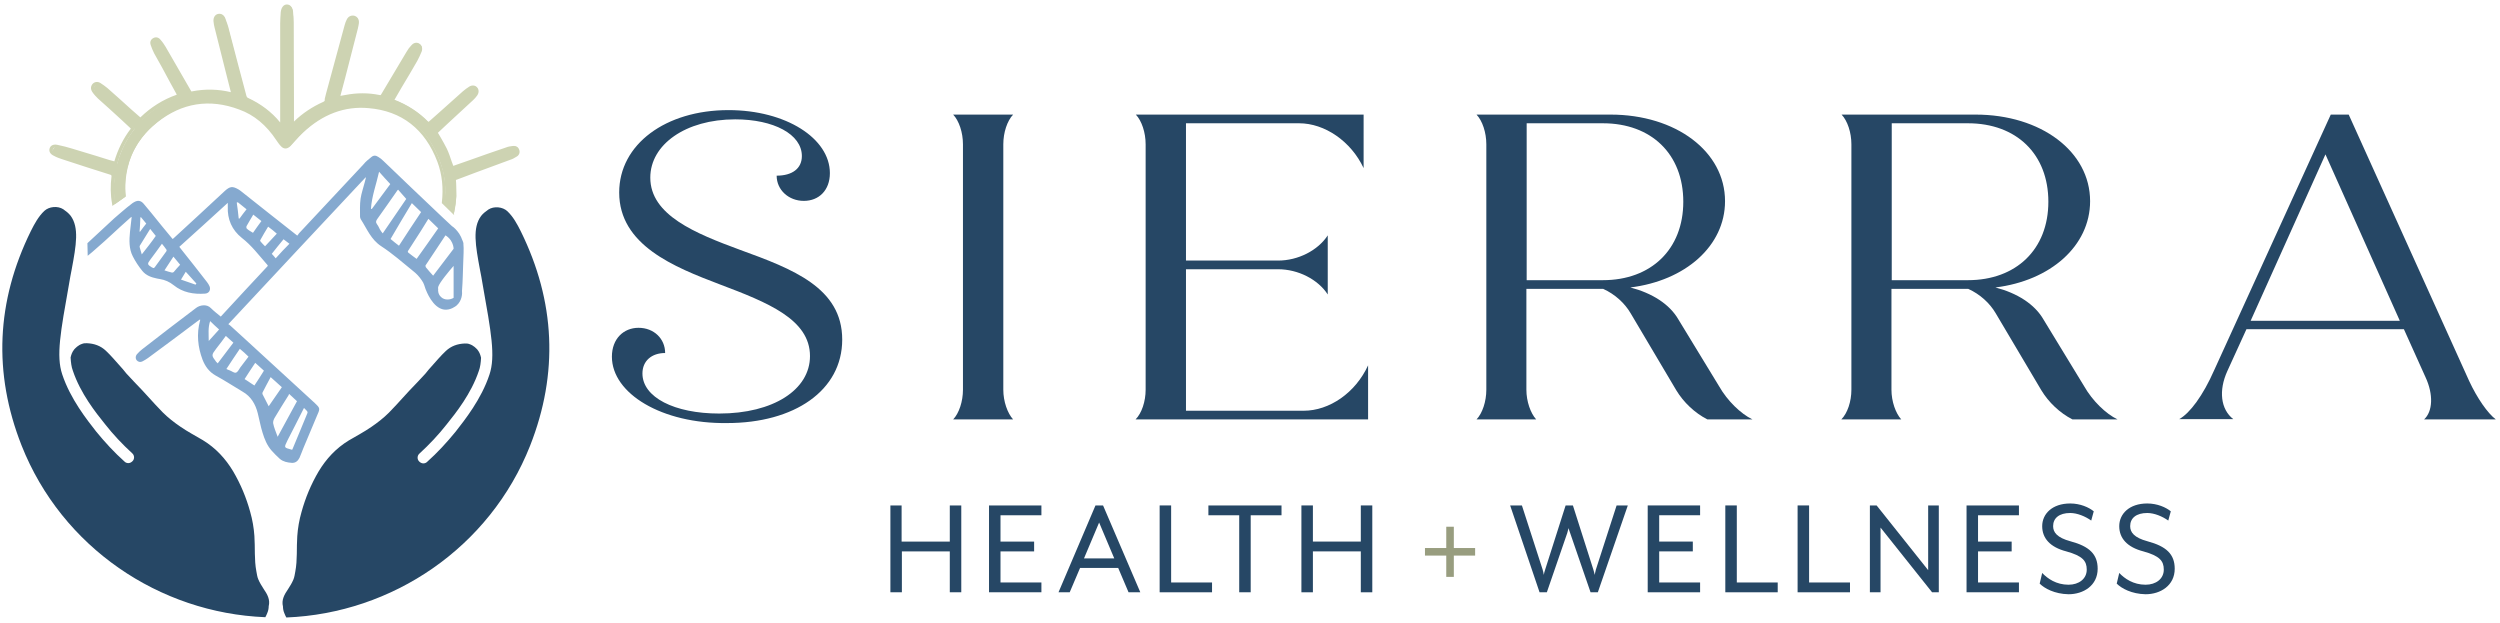 <?xml version="1.0" encoding="UTF-8"?> <svg xmlns="http://www.w3.org/2000/svg" xmlns:xlink="http://www.w3.org/1999/xlink" version="1.1" id="Layer_1" x="0px" y="0px" viewBox="0 0 892.3 222.3" style="enable-background:new 0 0 892.3 222.3;" xml:space="preserve"> <style type="text/css"> .st0{fill:#264765;} .st1{fill:#CDD3B2;} .st2{fill:#85A9CF;} .st3{fill:#989D7F;} </style> <path class="st0" d="M94.1,210.2c-0.7-1.1-1.4-2.2-1.9-3.4c-0.4-0.9-0.5-1.9-0.7-2.9c-0.8-4.2-0.4-8.4-0.7-12.6 c-0.2-2.9-0.7-5.8-1.5-8.6c-1.4-5.1-3.4-9.9-6.1-14.5c-2.7-4.5-6.2-8.3-10.8-11.1c-2.7-1.6-5.4-3-8-4.8c-2.2-1.5-4.4-3.2-6.3-5.1 c-4.1-4.2-5.7-6.3-10.2-10.9c-0.4-0.4-1.4-1.5-2.8-3c-1-1.2-1.5-1.9-2.2-2.6c-1.7-1.9-3.3-3.8-5.1-5.5c-1.9-1.8-4.2-2.6-6.8-2.7 c-0.6,0-1.1,0-1.6,0.2c-1.6,0.5-2.5,1.6-2.9,2c-0.8,1-1.1,2-1.3,2.9c0.1,1.8,0.3,3.4,0.8,4.7c2.7,8.1,8.2,15,11.5,19.1 c2.9,3.7,6.2,7.2,9.7,10.4c0.8,0.7,0.9,2,0.1,2.8c-0.4,0.4-0.9,0.7-1.5,0.7c-0.5,0-1-0.2-1.3-0.5c-3.7-3.3-7.1-7-10.2-10.8 c-3.2-4.1-9.2-11.6-12.1-20.4c-2.2-6.6-0.6-15.1,2.4-32l0.5-2.9c0.2-0.9,0.3-1.7,0.5-2.6c1.6-8.6,2.7-14.9-0.4-19.1 c-0.7-0.9-1.6-1.6-2.6-2.3c-2-1.3-5.1-1-6.8,0.6c-2.1,2-3.5,4.6-4.8,7.2c-12.3,25-13.5,50.6-3.3,76.5c14.4,36.4,49.2,59.8,87,61.3 c0.2-0.4,0.5-0.9,0.7-1.5c0.4-0.9,0.5-1.8,0.5-2.4C96.5,214,95.4,212.1,94.1,210.2z"></path> <path class="st0" d="M102.8,210.3c0.7-1.1,1.4-2.2,1.9-3.4c0.4-0.9,0.5-1.9,0.7-2.9c0.8-4.2,0.4-8.4,0.7-12.6 c0.2-2.9,0.7-5.8,1.5-8.6c1.4-5.1,3.4-9.9,6.1-14.5c2.7-4.5,6.2-8.3,10.8-11.1c2.7-1.6,5.4-3,8-4.8c2.2-1.5,4.4-3.2,6.3-5.1 c4.1-4.2,5.7-6.3,10.2-10.9c0.4-0.4,1.4-1.5,2.8-3c1-1.2,1.5-1.9,2.2-2.6c1.7-1.9,3.3-3.8,5.1-5.5c1.9-1.8,4.2-2.6,6.8-2.7 c0.6,0,1.1,0,1.6,0.2c1.6,0.5,2.5,1.6,2.9,2c0.8,1,1.1,2,1.3,2.9c-0.1,1.8-0.3,3.4-0.8,4.7c-2.7,8.1-8.2,15-11.5,19.1 c-2.9,3.7-6.2,7.2-9.7,10.4c-0.8,0.7-0.9,2-0.1,2.8c0.4,0.4,0.9,0.7,1.5,0.7c0.5,0,1-0.2,1.3-0.5c3.7-3.3,7.1-7,10.2-10.8 c3.2-4.1,9.2-11.6,12.1-20.4c2.2-6.6,0.6-15.1-2.4-32l-0.5-2.9c-0.2-0.9-0.3-1.7-0.5-2.6c-1.6-8.6-2.7-14.9,0.4-19.1 c0.7-0.9,1.6-1.6,2.6-2.3c2-1.3,5.1-1,6.8,0.6c2.1,2,3.5,4.6,4.8,7.2c12.3,25,13.5,50.6,3.3,76.5c-14.4,36.4-49.2,59.8-87,61.3 c-0.2-0.4-0.5-0.9-0.7-1.5c-0.4-0.9-0.5-1.8-0.5-2.4C100.4,214.1,101.5,212.2,102.8,210.3z"></path> <g> <path class="st1" d="M185,53.3c-0.3-0.8-0.9-1.1-1.7-1c-0.8,0.1-1.5,0.2-2.3,0.5c-4.4,1.5-8.8,3.1-13.2,4.6 c-2.1,0.7-4.1,1.5-6.2,2.2c-0.8-2.2-1.5-4.4-2.5-6.5c-1-2.1-2.2-4-3.3-6.1c0.1-0.1,0.3-0.3,0.5-0.5c4.1-3.8,8.3-7.7,12.4-11.5 c0.5-0.5,1-1,1.4-1.5c0.6-0.8,0.5-1.7,0-2.2c-0.5-0.6-1.4-0.7-2.2-0.2c-0.8,0.5-1.5,1.1-2.2,1.7c-4,3.5-8,7.1-11.9,10.7 c-0.2,0.2-0.4,0.3-0.6,0.5c-3.6-3.8-7.9-6.6-12.8-8.4c0.2-0.4,0.4-0.8,0.6-1.1c2.6-4.4,5.2-8.8,7.8-13.3c0.6-1.1,1.1-2.2,1.6-3.3 c0.4-0.9,0-1.7-0.6-2.1c-0.7-0.4-1.5-0.3-2.2,0.4c-0.7,0.7-1.2,1.5-1.8,2.4c-3,5-6.1,10.1-9,15.1c-0.3,0.6-0.6,0.7-1.3,0.6 c-4-0.7-7.9-0.7-11.9,0c-0.8,0.1-1.6,0.3-2.5,0.5c0.1-0.5,0.2-0.8,0.3-1.2c2-7.8,4.1-15.7,6.1-23.5c0.2-0.7,0.3-1.5,0.4-2.3 c0-1-0.5-1.6-1.3-1.8c-0.8-0.2-1.6,0.2-2,1c-0.3,0.6-0.6,1.3-0.7,2c-2.3,8.6-4.6,17.1-7,25.7c-0.1,0.3-0.2,0.5-0.1,0.8 c0.1,0.7-0.3,1-0.9,1.2c-3.9,1.7-7.3,4-10.3,6.9c-0.2,0.2-0.4,0.4-0.8,0.7c0-0.6,0-0.9,0-1.2c0-11.7,0-23.4-0.1-35.1 c0-1.3-0.1-2.6-0.2-3.8c-0.1-1.4-0.8-2.2-1.7-2.2c-0.9,0-1.6,0.8-1.8,2.2c-0.1,1.3-0.2,2.7-0.2,4c0,11.7,0,23.5-0.1,35.2 c0,0.4,0,0.7,0,1.3c-0.3-0.3-0.4-0.3-0.5-0.4c-3.2-4-7.2-7-11.8-9.2c-0.3-0.1-0.6-0.5-0.7-0.8c-2.1-7.8-4.1-15.7-6.1-23.5 c-0.4-1.5-0.9-2.9-1.4-4.3c-0.4-1-1.2-1.5-2.1-1.2c-0.8,0.2-1.3,1-1.2,2.1c0.1,0.7,0.2,1.5,0.4,2.2c1.9,7.5,3.8,15.1,5.7,22.6 c0.1,0.4,0.2,0.7,0.3,1.2c-0.3,0-0.4,0-0.6-0.1c-4.6-1.1-9.2-1.2-13.8-0.3c-0.6,0.1-0.8-0.1-1-0.5c-3-5.2-6-10.4-9-15.6 c-0.5-0.8-1.1-1.6-1.7-2.4c-0.5-0.6-1.2-0.9-2-0.5c-0.8,0.4-0.9,1.2-0.6,1.9c0.3,1,0.7,2,1.2,2.9c2.6,4.8,5.3,9.7,8,14.5 c0.2,0.3,0.3,0.6,0.5,1c-5.2,1.8-9.8,4.7-13.7,8.6c-0.2-0.2-0.4-0.4-0.5-0.5c-3.9-3.5-7.7-6.9-11.6-10.4c-0.7-0.6-1.5-1.2-2.4-1.7 c-0.7-0.5-1.6-0.4-2.2,0.3c-0.6,0.7-0.5,1.5,0,2.2c0.6,0.8,1.2,1.5,2,2.2c3.8,3.5,7.7,7,11.5,10.5c0.2,0.2,0.3,0.3,0.6,0.5 c-2.9,3.7-4.9,7.8-6.2,12.4c-0.8-0.2-1.6-0.4-2.3-0.6c-4.4-1.4-8.9-2.7-13.3-4.1c-1.7-0.5-3.4-0.9-5.1-1.3c-1.2-0.3-2,0.2-2.2,1 c-0.2,0.8,0.2,1.5,1.2,2c0.9,0.4,1.9,0.8,2.8,1.1c5.8,1.9,11.6,3.7,17.4,5.6c0.6,0.2,0.7,0.4,0.6,1c-0.4,3.3-0.4,6.5,0.2,9.7 l3.8-2.7c-0.3-2.7-0.5-8.4,2.1-14.7c2.8-6.7,7.3-10.4,9.3-12c8.9-7.2,19-8.8,29.8-4.7c5.7,2.2,10.1,6.1,13.4,11.1 c0.5,0.7,0.9,1.4,1.5,2c0.9,1,1.9,1,2.8,0c1.5-1.5,2.9-3.2,4.4-4.7c6.7-6.4,14.6-9.8,23.9-9c12.4,1.1,20.6,8,24.9,19.5 c1.8,4.8,2.3,9.8,1.6,14.8c1.2,1.2,2.4,2.3,3.5,3.5c0.4-1.9,0.7-4.2,0.8-5.9c0-3-0.1-4.4-0.1-4.8c-0.1-1.5-0.4-1.2,1.1-1.8 c6.2-2.3,12.5-4.6,18.7-6.9c0.7-0.3,1.5-0.7,2.1-1.1C185.1,54.8,185.3,54.1,185,53.3z"></path> <path class="st1" d="M162.1,76.8l-4.4-4.3l0-0.2c0.6-5.2,0.1-10.1-1.6-14.6c-4.4-11.6-12.7-18.1-24.5-19.1 c-8.6-0.8-16.5,2.2-23.5,8.8c-1,0.9-1.9,1.9-2.8,2.9c-0.5,0.6-1.1,1.2-1.6,1.8c-0.6,0.6-1.2,0.9-1.8,0.9c-0.6,0-1.2-0.3-1.7-0.9 c-0.6-0.6-1.1-1.4-1.6-2.1c-3.5-5.3-7.9-9-13.2-10.9c-10.6-4-20.5-2.4-29.3,4.6c-1.7,1.4-6.3,5.1-9.2,11.8 c-2.4,5.7-2.5,11-2.1,14.4l0,0.3l-4.7,3.3l-0.1-0.8c-0.6-3.2-0.6-6.6-0.2-9.8c0-0.3,0-0.3-0.3-0.5c-5.8-1.8-11.6-3.7-17.4-5.6 c-0.9-0.3-1.8-0.6-2.9-1.2c-1.3-0.6-1.8-1.6-1.5-2.6c0.3-1.1,1.4-1.6,2.8-1.3c1.9,0.4,3.5,0.8,5.1,1.3c2.9,0.9,5.7,1.7,8.6,2.6 c1.6,0.5,3.2,1,4.8,1.5c0.5,0.1,1,0.3,1.5,0.4l0.3,0.1c1.3-4.3,3.2-8.2,5.9-11.7c-0.1-0.1-0.2-0.1-0.2-0.2l-3-2.8 c-2.8-2.6-5.6-5.1-8.5-7.7c-0.7-0.7-1.4-1.4-2-2.3c-0.7-1-0.7-2,0-2.9c0.7-0.8,1.8-1,2.8-0.4c0.9,0.6,1.8,1.2,2.5,1.8 c2.9,2.6,5.8,5.1,8.6,7.7l3.2,2.8c3.7-3.6,8.1-6.4,13-8.1c-0.1-0.2-0.2-0.3-0.2-0.4l-2.2-4C58.9,26,57,22.5,55,19 c-0.5-1-0.9-2-1.2-2.9c-0.4-1.1,0-2,0.9-2.5c0.9-0.5,1.9-0.3,2.6,0.6c0.8,0.9,1.3,1.7,1.8,2.5c3.3,5.7,6.6,11.4,9,15.6 c0.2,0.4,0.3,0.4,0.5,0.3c4.6-0.9,9.3-0.8,13.8,0.3c0-0.1-0.1-0.3-0.1-0.4l-1.5-5.9c-1.4-5.6-2.8-11.1-4.2-16.7 c-0.2-0.7-0.3-1.4-0.4-2.3c-0.1-1.3,0.5-2.3,1.5-2.6c1.2-0.3,2.2,0.3,2.7,1.5c0.6,1.6,1.1,3,1.4,4.4c1.1,4.1,2.1,8.1,3.2,12.2 c1,3.8,2,7.6,3,11.3c0.1,0.2,0.3,0.4,0.4,0.5c4.6,2.1,8.5,5,11.6,8.8l0-8.2c0-9,0-18,0-27.1c0-1.3,0.1-2.6,0.2-4.1 c0.2-1.6,1-2.7,2.2-2.7c0,0,0,0,0,0c1.2,0,2,1,2.2,2.6c0.1,1.3,0.2,2.6,0.2,3.9c0,9.1,0,18.1,0.1,27.2l0,8.1c3.1-3,6.6-5.3,10.4-7 c0.6-0.3,0.6-0.4,0.6-0.7c0-0.3,0-0.6,0.1-0.8l0.4-1.6c2.2-8.1,4.4-16.2,6.6-24.3c0.2-0.8,0.5-1.5,0.8-2.1c0.5-1,1.5-1.5,2.6-1.3 c1.1,0.3,1.7,1.2,1.7,2.3c0,0.7-0.2,1.5-0.4,2.4c-1.5,5.8-3,11.7-4.5,17.5l-1.6,6c0,0.1-0.1,0.3-0.1,0.4l0.1,0 c0.6-0.1,1.1-0.2,1.7-0.3c4.1-0.8,8.1-0.8,12.1,0c0.4,0.1,0.5,0.1,0.7-0.3c2.7-4.6,5.6-9.4,9-15.1c0.5-0.9,1.1-1.7,1.8-2.4 c0.8-0.9,1.9-1.1,2.8-0.5c0.9,0.6,1.2,1.7,0.8,2.8c-0.5,1.2-1,2.3-1.6,3.4c-1.8,3.2-3.7,6.3-5.6,9.5l-2.2,3.8 c-0.1,0.2-0.2,0.3-0.3,0.5c4.6,1.8,8.7,4.4,12.1,7.9c0.1-0.1,0.2-0.2,0.3-0.2l3.5-3.1c2.8-2.5,5.6-5,8.5-7.6 c0.7-0.6,1.5-1.2,2.3-1.7c1-0.6,2.1-0.5,2.8,0.3c0.7,0.8,0.7,1.9,0,2.9c-0.4,0.6-0.9,1.1-1.4,1.6c-3.1,2.8-6.1,5.7-9.2,8.5l-3.2,3 c-0.1,0.1-0.1,0.1-0.2,0.2c0.3,0.5,0.6,1,0.9,1.5c0.8,1.4,1.6,2.8,2.3,4.2c0.7,1.5,1.2,3,1.7,4.5c0.2,0.5,0.4,1,0.6,1.6l1.4-0.5 c1.4-0.5,2.9-1,4.3-1.5c4.4-1.6,8.8-3.1,13.2-4.6c0.7-0.3,1.5-0.4,2.4-0.5c1.1-0.1,1.9,0.4,2.2,1.3l0,0c0.4,1,0,2-0.9,2.5 c-0.8,0.5-1.5,0.9-2.2,1.1c-4.1,1.5-8.1,3-12.2,4.5l-6.9,2.6c-0.2,0.1-0.4,0.1-0.5,0.2c0,0.1,0,0.2,0,0.3c0,0.2,0,0.4,0.1,0.6 c0,0.4,0.1,1.8,0.1,4.9c0,1.5-0.3,3.5-0.8,6L162.1,76.8z M158.8,72.2l2.7,2.7c0.4-2,0.6-3.7,0.6-4.9c0-3-0.1-4.4-0.1-4.8 c0-0.2,0-0.4-0.1-0.6c-0.1-1,0.1-1.2,1.1-1.6l0.4-0.2l6.5-2.4c4.1-1.5,8.1-3,12.2-4.5c0.7-0.2,1.3-0.6,2-1c0.5-0.3,0.7-0.8,0.5-1.4 h0c-0.2-0.6-0.8-0.7-1.2-0.7c-0.8,0.1-1.5,0.2-2.2,0.5c-4.4,1.5-8.8,3.1-13.2,4.6c-1.4,0.5-2.9,1-4.3,1.5l-2.3,0.8l-0.2-0.5 c-0.3-0.7-0.5-1.4-0.7-2c-0.5-1.5-1.1-3-1.7-4.4c-0.7-1.4-1.4-2.8-2.2-4.2c-0.4-0.6-0.7-1.2-1.1-1.9l-0.2-0.3l0.4-0.4 c0.1-0.1,0.2-0.2,0.4-0.4l3.2-3c3.1-2.8,6.1-5.7,9.2-8.5c0.5-0.4,0.9-0.9,1.3-1.5c0.4-0.6,0.4-1.2,0-1.6c-0.4-0.4-1-0.5-1.6-0.1 c-0.8,0.5-1.5,1-2.1,1.6c-2.8,2.5-5.6,5-8.5,7.6l-3.5,3.1c-0.1,0.1-0.3,0.2-0.4,0.4l-0.6,0.5l-0.3-0.3c-3.6-3.8-7.7-6.5-12.6-8.2 l-0.6-0.2l0.5-0.9c0.1-0.2,0.2-0.4,0.4-0.6l2.2-3.8c1.9-3.2,3.7-6.3,5.6-9.5c0.6-1,1.1-2.1,1.5-3.2c0.3-0.7,0-1.3-0.4-1.5 c-0.5-0.3-1.1-0.2-1.5,0.3c-0.6,0.7-1.2,1.5-1.7,2.3c-3.5,5.7-6.3,10.5-9,15.1c-0.4,0.7-0.9,1-1.8,0.8c-3.8-0.7-7.8-0.7-11.7,0 c-0.5,0.1-1.1,0.2-1.7,0.3l-1.6,0.3l0.3-1.2c0.1-0.3,0.1-0.5,0.2-0.7l1.6-6c1.5-5.8,3-11.7,4.5-17.5c0.2-0.8,0.3-1.5,0.4-2.2 c0-0.7-0.3-1.1-0.9-1.3c-0.6-0.1-1.1,0.1-1.4,0.7c-0.3,0.6-0.5,1.2-0.7,1.9c-2.2,8.1-4.4,16.2-6.6,24.3l-0.4,1.6 c0,0.2-0.1,0.3-0.1,0.4c0.1,1.1-0.7,1.5-1.2,1.7c-3.7,1.6-7.1,3.9-10.2,6.8c-0.1,0.1-0.3,0.3-0.5,0.4l-1.2,1l0-10.3 c0-9.1,0-18.1-0.1-27.2c0-1.3-0.1-2.6-0.2-3.8c-0.1-0.6-0.3-1.7-1.2-1.7c-0.7,0-1.2,0.6-1.3,1.7c-0.1,1.4-0.2,2.7-0.2,4 c0,9,0,18,0,27.1l0,8.9l0,1.7l-1.1-1c-0.1-0.1-0.2-0.2-0.2-0.2c-3.1-3.9-7-6.9-11.7-9c-0.5-0.2-0.8-0.7-0.9-1.2 c-1-3.8-2-7.6-3-11.3C83.1,19.1,82.1,15,81,11c-0.4-1.3-0.8-2.7-1.4-4.3c-0.3-0.8-0.9-1.1-1.5-0.9c-0.6,0.2-0.9,0.7-0.8,1.5 c0.1,0.8,0.2,1.5,0.3,2.1c1.4,5.6,2.8,11.1,4.2,16.7l1.5,5.9c0.1,0.2,0.1,0.5,0.2,0.8l0.3,1.1l-1-0.1c-0.2,0-0.3,0-0.4-0.1 c-4.5-1.1-9.1-1.2-13.6-0.3c-0.9,0.2-1.3-0.3-1.6-0.8c-2.5-4.3-5.7-9.9-9-15.6c-0.4-0.7-1-1.5-1.7-2.3c-0.4-0.5-0.9-0.6-1.4-0.4 c-0.5,0.3-0.6,0.7-0.4,1.3c0.3,0.9,0.7,1.9,1.2,2.8c1.9,3.5,3.9,7,5.8,10.5l2.2,4c0.1,0.2,0.2,0.4,0.3,0.6l0.5,0.9l-0.5,0.2 c-5.1,1.8-9.7,4.6-13.5,8.4l-0.3,0.3L46.4,40c-2.9-2.6-5.7-5.2-8.6-7.7c-0.7-0.6-1.4-1.1-2.3-1.7c-0.4-0.3-1-0.4-1.6,0.2 c-0.5,0.6-0.3,1.2,0,1.6c0.6,0.8,1.2,1.5,1.9,2.1c2.8,2.6,5.6,5.1,8.4,7.7l3,2.8c0.1,0.1,0.2,0.2,0.4,0.3l0.5,0.5L48,46.1 c-2.8,3.7-4.9,7.7-6.1,12.2l-0.1,0.5l-1.3-0.3c-0.5-0.1-1-0.3-1.5-0.4c-1.6-0.5-3.2-1-4.8-1.5c-2.9-0.9-5.7-1.8-8.6-2.6 c-1.6-0.5-3.2-0.9-5.1-1.3c-0.9-0.2-1.5,0-1.6,0.6c-0.2,0.7,0.4,1.1,1,1.4c1.1,0.5,1.9,0.8,2.8,1.1c5.8,1.9,11.6,3.7,17.4,5.6 c0.8,0.3,1.1,0.7,1,1.5c-0.4,2.9-0.4,5.9,0,8.8l2.9-2c-0.4-3.6-0.2-8.9,2.2-14.6c2.9-6.9,7.7-10.7,9.5-12.2 c9.1-7.3,19.3-8.9,30.3-4.8c5.5,2.1,10.1,5.9,13.6,11.3c0.4,0.7,0.9,1.3,1.4,1.9c0.4,0.4,0.7,0.6,1,0.6c0,0,0,0,0,0 c0.3,0,0.7-0.2,1-0.6c0.5-0.6,1.1-1.2,1.6-1.7c0.9-1,1.8-2,2.8-2.9c7.2-6.8,15.4-9.9,24.3-9.1c12.3,1.1,20.8,7.8,25.3,19.8 C158.8,61.9,159.4,66.9,158.8,72.2z"></path> </g> <path class="st2" d="M165.3,94.7c0.1-3.3,0.3-5.9,0.1-7.6c0-0.1,0-0.2,0-0.3c-0.1-0.3-0.1-0.5-0.3-0.9c0-0.1-0.1-0.2-0.1-0.2 c-0.2-0.7-0.6-1.5-1.1-2.3c-0.9-1.3-1.8-2.2-2.6-2.7c-2.1-1.9-3.7-3.5-4.8-4.5c-6.5-6.2-13.1-12.4-19.6-18.7 c-0.6-0.6-1.2-1.1-1.9-1.5c-0.9-0.6-1.7-0.6-2.5,0.1c-1,0.8-2,1.6-2.8,2.6c-7.7,8.2-15.3,16.4-23,24.6c-0.2,0.3-0.4,0.6-0.6,0.8 c-6.8-5.3-13.4-10.6-20-15.8c-0.3-0.2-0.6-0.5-1-0.7c-2.1-1.2-3-1.1-4.8,0.5c-6.1,5.7-12.2,11.3-18.4,17c-0.1,0.1-0.1,0.1-0.3,0.2 c-2.6-3.1-5.1-6.2-7.6-9.3c-0.8-1-1.7-2-2.5-3c-0.6-0.8-1.2-1.2-1.9-1.3c-1-0.1-1.8,0.5-2.3,0.8c-2.7,2-5.6,4.7-6.5,5.4 c-3.2,3-6.4,5.9-9.6,8.9l0.1,4.5c1.2-1,2.1-1.7,2.6-2.2c5-4.3,7.2-6.6,12.3-11.1c0.2-0.2,0.4-0.4,0.8-0.6c-0.2,1.9-0.4,3.6-0.6,5.3 c-0.3,3-0.4,6.1,1,8.8c0.9,1.8,2.1,3.6,3.4,5.2c1.3,1.6,3.2,2.3,5.2,2.7c0.3,0.1,0.7,0.1,1.1,0.2c1.8,0.3,3.4,1,4.9,2.2 c3.2,2.6,7.1,3.3,11.2,3c1.4-0.1,2.1-1.3,1.6-2.6c-0.2-0.5-0.6-1.1-0.9-1.5c-3-3.9-6.1-7.8-9.2-11.7c-0.2-0.3-0.5-0.6-0.7-0.9 c5.8-5.2,11.5-10.4,17.3-15.7c0,0.5,0,0.9,0,1.3c-0.2,4.6,1.5,8.4,5,11.2c3.5,2.7,6.1,6.2,9,9.5c0.1,0.1,0.2,0.2,0.3,0.5 c-5.6,6-11.2,12-16.8,18.1c-1.2-1-2.4-1.9-3.5-3c-1.5-1.6-4-1.1-5.3-0.1c-6.5,4.9-12.9,9.8-19.3,14.8c-0.6,0.5-1.2,1-1.7,1.6 c-0.7,0.7-0.7,1.7-0.2,2.3c0.5,0.6,1.3,0.8,2.2,0.3c0.6-0.3,1.2-0.7,1.8-1.1c5.9-4.3,11.7-8.7,17.6-13.1c0.3-0.2,0.6-0.4,1-0.7 c0,0.2,0.1,0.3,0,0.4c-1.3,4.8-0.8,9.5,0.9,14c0.9,2.3,2.3,4.3,4.6,5.6c3.3,1.8,6.5,3.9,9.7,5.8c3,1.7,4.6,4.5,5.4,7.7 c0.6,2.3,1,4.7,1.7,6.9c0.7,2.3,1.6,4.6,3.3,6.5c0.9,1,1.9,2,2.9,2.9c1.2,1,2.7,1.3,4.2,1.4c1.3,0.1,2.2-0.6,2.8-1.8 c0.5-1.1,0.9-2.3,1.4-3.5c1.7-4,3.3-7.9,5-11.9c1-2.2,0.9-2.4-0.9-4.1c-8.1-7.4-16.2-14.9-24.3-22.3c-1.9-1.8-3.9-3.5-5.8-5.3 c-0.2-0.2-0.5-0.4-0.8-0.6c16.4-17.6,32.7-35,49-52.4c0,0,0.1,0.1,0.1,0.1c-0.1,0.5-0.3,1.1-0.4,1.6c-0.5,2-1.2,3.9-1.5,5.9 c-0.3,2.1-0.2,4.3-0.2,6.4c0,0.3,0.1,0.7,0.3,1c2.2,3.4,3.6,7.2,7.3,9.6c4,2.6,7.6,5.8,11.3,8.8c1.2,0.9,2.3,2.1,3.1,3.3 c0.9,1.2,1,2.2,1.4,3.2c0.3,0.7,2.5,6.7,6.6,7.3c2.3,0.3,4.1-1.2,4.4-1.4c2.1-1.8,2.1-4.4,2-5.3C165.2,100,165.2,96.9,165.3,94.7z M66.3,97c1.3,1.5,2.6,2.8,3.8,4.2c-0.1,0.1-0.2,0.3-0.3,0.4c-1.7-0.6-3.4-1.2-5.2-1.8C65.2,98.8,65.7,98,66.3,97z M50.1,77.6 c0.1,0,0.1,0,0.2-0.1c0.6,0.7,1.2,1.5,1.9,2.3c-0.8,1-1.5,1.9-2.2,2.9c-0.1,0-0.1,0-0.2-0.1C50,81,50,79.3,50.1,77.6z M50.6,90.8 c-0.3-1-0.5-1.7-0.7-2.4c-0.1-0.2-0.1-0.5,0-0.7c1.2-2,2.4-3.9,3.7-6c0.7,0.9,1.4,1.7,2,2.5C54.1,86.4,52.4,88.5,50.6,90.8z M55.3,95.3c-0.3,0.4-0.5,0.5-0.9,0.2c0,0-0.1,0-0.1,0c-1.8-1.1-1.8-1.3-0.6-2.9c1.4-1.8,2.7-3.7,4.1-5.6c0.6,0.7,1.1,1.4,1.6,2.1 c0.1,0.1,0.1,0.5-0.1,0.7C58.1,91.5,56.7,93.4,55.3,95.3z M62,97.1c-0.1,0.1-0.4,0.2-0.6,0.2c-0.9-0.2-1.8-0.5-2.7-0.8 c1.1-1.7,2.1-3.2,3.2-4.9c0.8,1,1.6,1.9,2.4,2.9C63.4,95.4,62.7,96.3,62,97.1z M74.5,121.7c0-2.5-0.3-4.7,0.5-7.1 c1.1,1.1,2.1,2,3.2,3C77,118.9,75.9,120.2,74.5,121.7z M109.7,146.9c0.1,0.1,0.1,0.4,0,0.6c-1.8,4.3-3.5,8.6-5.3,12.8 c0,0.1-0.1,0.1-0.1,0.2c-0.1,0-0.1,0-0.2,0c-2.8-0.8-2.8-0.6-1.5-3.3c2-3.8,3.9-7.7,5.9-11.6C108.9,146.1,109.4,146.4,109.7,146.9z M103.2,140.6c1,0.9,1.9,1.8,2.8,2.6c-2.3,4.2-4.5,8.3-6.9,12.7c-0.6-1.7-1.3-3.2-1.6-4.8c-0.1-0.6,0.2-1.5,0.6-2.1 c1.6-2.7,3.3-5.4,5-8.1C103,140.8,103.1,140.8,103.2,140.6z M100.6,138.2c-1.6,2.3-3.2,4.6-4.7,6.8c-0.7-1.4-1.5-2.9-2.2-4.3 c-0.1-0.2,0-0.4,0-0.6c0.9-1.8,1.9-3.6,2.9-5.5C97.9,135.8,99.3,137,100.6,138.2z M94.2,132.3c-1.1,1.8-2.2,3.5-3.4,5.3 c-1.2-0.8-2.3-1.5-3.5-2.3c1.3-2,2.5-3.9,3.8-5.8C92.2,130.5,93.2,131.4,94.2,132.3z M88.7,127.3c-1,1.3-2,2.6-2.9,3.8 c-0.5,0.7-0.9,1.7-1.6,1.9c-0.6,0.2-1.4-0.5-2.2-0.8c-0.4-0.1-0.7-0.3-1.2-0.5c1.6-2.5,3.2-4.8,4.8-7.2 C86.7,125.4,87.7,126.3,88.7,127.3z M83.3,122.3c-1.9,2.5-3.7,4.9-5.6,7.4c-0.2-0.2-0.3-0.4-0.5-0.5c-1.8-2.4-1.8-2.4,0-4.8 c0.6-0.7,1.1-1.5,1.7-2.2c0.5-0.7,1.1-1.5,1.7-2.3C81.5,120.7,82.4,121.5,83.3,122.3z M85.5,78c-0.1,0-0.2,0-0.3,0 c-0.2-1.9-0.4-3.8-0.7-5.7c0.1,0,0.2-0.1,0.4-0.1c1,0.8,2,1.6,3.1,2.5C87.1,75.8,86.3,76.9,85.5,78z M88.1,81.6 c-0.2-0.1-0.2-0.7-0.1-0.9c0.7-1.3,1.6-2.7,2.4-4.1c1,0.8,1.9,1.5,2.9,2.3c-1,1.4-2,2.7-3,4.2C89.5,82.6,88.7,82.2,88.1,81.6z M94.6,87.9c-0.6-0.6-1.1-1.1-1.6-1.7c-0.1-0.1-0.2-0.4-0.1-0.5c0.9-1.6,1.8-3.2,2.8-4.8c1.1,0.8,2.1,1.6,3.1,2.5 C97.4,84.9,96,86.4,94.6,87.9z M98.4,92.2c-0.5-0.6-0.9-1.1-1.4-1.6c1.4-1.8,2.8-3.5,4.2-5.2c0.7,0.5,1.3,1,2.1,1.6 C101.6,88.7,100,90.4,98.4,92.2z M132.7,74.6c-0.1,0-0.2-0.1-0.3-0.1c0.3-4.5,1.9-8.7,2.9-13.2c1.4,1.6,2.7,3,4,4.4 C137.2,68.5,135,71.5,132.7,74.6z M135.6,81.9c-0.3-0.6-0.6-1.3-1-1.8c-0.6-0.8-0.4-1.3,0.1-2c2.4-3.3,4.7-6.7,7.1-10.1 c0-0.1,0.1-0.1,0.3-0.3c1,1.1,1.9,2.2,2.9,3.3c-2.7,3.9-5.5,8-8.4,12.3C136.2,82.8,135.9,82.4,135.6,81.9z M139.4,85.3 c2.5-4.3,5-8.5,7.6-12.8c1.1,1.1,2.2,2.1,3.3,3.2c-2.7,4-5.3,8-7.9,12C141.4,86.9,140.4,86.2,139.4,85.3z M148.7,92.4 c-1-0.7-1.9-1.4-2.8-2.1c-0.5-0.3-0.4-0.6-0.1-1c1.5-2.3,3-4.7,4.5-7c0.9-1.4,1.7-2.7,2.6-4.2c1.2,1.2,2.4,2.3,3.5,3.4 C153.8,85.2,151.3,88.8,148.7,92.4z M154.6,98.4c-0.9-1-1.8-2-2.6-3c-0.1-0.2-0.2-0.6-0.1-0.7c2.3-3.5,4.7-7,7.1-10.7 c0.5,0.3,1.3,0.9,1.9,1.8c0.8,1.2,1,2.4,1,3c0,0,0,0,0,0C159.5,92,157,95.2,154.6,98.4z M157.4,106c-1.1-1-1.1-2.5-1-2.8 c0,0-0.1-0.4,0-0.8c0.4-1.5,4.1-5.9,5.5-7.5c0,2.8,0,5.2,0,5.6c0,0.2,0,3.8,0,5.8C160.8,107,158.7,107.3,157.4,106z"></path> <g> <g> <path class="st0" d="M218.4,127.3c0-6.4,4.2-10.3,9.5-10.3c5.5,0,9.5,3.9,9.5,9c-4.8,0-8.1,2.8-8.1,7.3c0,8.5,11.4,14.3,27.4,14.3 c19.3,0,32.4-8.5,32.4-20.5c0-13.1-15-19.1-32.2-25.6c-16.3-6.2-35.9-14-35.9-32.8c0-17.2,16.6-29.4,39-29.4 c20.5,0,36.2,10.1,36.2,22.5c0,6.1-3.9,9.9-9.3,9.9s-9.7-3.9-9.7-9c5.5,0,9-2.5,9-7c0-7.8-10.1-13.1-23.8-13.1 c-17.7,0-30.3,9-30.3,20.8c0,13.4,16.1,19.9,32.1,25.8c18.7,6.8,36.4,13.5,36.4,32c0,18.2-17.1,29.8-41.1,29.8 C236.3,151.3,218.4,140.5,218.4,127.3z"></path> <path class="st0" d="M343.7,139.1V51.5c0-4.2-1.4-8.4-3.5-10.6h21.4c-2.1,2.2-3.5,6.4-3.5,10.6v87.6c0,4.2,1.5,8.4,3.5,10.6h-21.4 C342.3,147.5,343.7,143.3,343.7,139.1z"></path> <path class="st0" d="M408.9,139.1V51.5c0-4.2-1.4-8.4-3.5-10.6h81.3V60c-4.5-9.6-13.9-16-23-16h-40.4V93h32.9 c7.1,0,14.2-3.6,17.7-9v21.1c-3.5-5.4-10.6-9-17.7-9h-32.9v50.5h42c9.2,0,18.5-6.4,23-16.2v19.3h-83 C407.5,147.5,408.9,143.3,408.9,139.1z"></path> <path class="st0" d="M530.5,139.1V51.5c0-4.2-1.4-8.4-3.5-10.6h47.8c23.4,0,40.9,13.2,40.9,30.9c0,16-14.2,28.4-33.8,30.8 c7.7,2,14,5.9,17.2,11.5l14.5,23.8c2.9,5.1,7.7,9.8,11.9,11.8h-16.1c-4.5-2.3-8.5-6.1-11.1-10.4l-16.3-27.5 c-2.1-3.6-5.6-6.8-9.8-8.7h-27.4v36c0,4.2,1.5,8.4,3.5,10.6H527C529.1,147.5,530.5,143.3,530.5,139.1z M544.9,44V100h27.2 c17.2,0,28.7-11,28.7-28s-11.4-28-28.7-28H544.9z"></path> <path class="st0" d="M660.8,139.1V51.5c0-4.2-1.4-8.4-3.5-10.6h47.8c23.4,0,40.9,13.2,40.9,30.9c0,16-14.2,28.4-33.8,30.8 c7.7,2,14,5.9,17.2,11.5l14.5,23.8c2.9,5.1,7.7,9.8,11.9,11.8h-16.1c-4.5-2.3-8.5-6.1-11.1-10.4l-16.3-27.5 c-2.1-3.6-5.6-6.8-9.8-8.7h-27.4v36c0,4.2,1.5,8.4,3.5,10.6h-21.4C659.4,147.5,660.8,143.3,660.8,139.1z M675.2,44V100h27.2 c17.2,0,28.7-11,28.7-28s-11.4-28-28.7-28H675.2z"></path> <path class="st0" d="M790.3,132.1l41.6-91.2h6.4l43,95.1c2.9,6.2,6.6,11.5,9.5,13.7h-25.6c3.1-2.8,3.4-8.9,0.5-15.1l-7.7-17.1 h-56.2l-6.8,14.9c-3.2,7-2.4,13.7,2.1,17.2h-19.3C781.6,147.5,786.3,141.2,790.3,132.1z M856.5,114.4L830,55.1l-26.7,59.4H856.5z"></path> </g> </g> <g> <path class="st0" d="M317.7,180.4h4.1v12.9H339v-12.9h4.1v31H339v-14.6h-17.1v14.6h-4.1V180.4z"></path> <path class="st0" d="M353,180.4h18.7v3.5h-14.6v9.4h12v3.5h-12v11.1h14.6v3.5H353V180.4z"></path> <path class="st0" d="M391,180.4h2.7l13.3,31h-4.2l-3.7-8.7h-13.6l-3.7,8.7h-4L391,180.4z M397.7,199.3l-5.4-12.8l-5.4,12.8H397.7z"></path> <path class="st0" d="M413.9,180.4h4.1v27.5h14.6v3.5h-18.7V180.4z"></path> <path class="st0" d="M442.3,183.9h-11v-3.5h26.1v3.5h-11v27.5h-4.1V183.9z"></path> <path class="st0" d="M464.5,180.4h4.1v12.9h17.1v-12.9h4.1v31h-4.1v-14.6h-17.1v14.6h-4.1V180.4z"></path> <path class="st3" d="M516.2,198.3h-7.6v-2.7h7.6V188h2.7v7.6h7.6v2.7h-7.6v7.6h-2.7V198.3z"></path> <path class="st0" d="M539,180.4h4.2l7.4,22.9c0.2,0.5,0.4,1.8,0.4,1.9c0-0.2,0.3-1.3,0.5-1.9l7.3-22.9h2.6l7.3,22.9 c0.2,0.6,0.5,1.9,0.5,1.9s0.2-1.3,0.4-1.9l7.4-22.9h4l-10.7,31h-2.6l-7.3-21.2c-0.2-0.4-0.5-1.5-0.5-1.7c-0.1,0.1-0.4,1.3-0.5,1.7 l-7.3,21.2h-2.6L539,180.4z"></path> <path class="st0" d="M588.1,180.4h18.7v3.5h-14.6v9.4h12v3.5h-12v11.1h14.6v3.5h-18.7V180.4z"></path> <path class="st0" d="M615.8,180.4h4.1v27.5h14.6v3.5h-18.7V180.4z"></path> <path class="st0" d="M641.6,180.4h4.1v27.5h14.6v3.5h-18.7V180.4z"></path> <path class="st0" d="M667.4,180.4h2.4l18.4,23.1v-23.1h3.8v31h-2.4l-18.4-23.1v23.1h-3.8V180.4z"></path> <path class="st0" d="M701.9,180.4h18.7v3.5H706v9.4h12v3.5h-12v11.1h14.6v3.5h-18.7V180.4z"></path> <path class="st0" d="M728,208.3l0.9-3.8c1.9,2,5,4.2,9.4,4.2c3.7,0,6.5-2.1,6.5-5.4c0-3.1-1.5-4.9-7.3-6.5c-5.8-1.5-8.6-4.7-8.6-9 c0-4.4,3.6-8.1,10-8.1c3.6,0,6.7,1.4,8.4,2.8l-0.9,3.3c-2.1-1.5-5-2.7-7.5-2.7c-3.9,0-6.1,1.8-6.1,4.7c0,2.2,1.4,4.1,6.2,5.4 c6.7,1.8,9.7,4.6,9.7,9.8c0,6-5.1,9.1-10.4,9.1C733.3,212,729.7,210,728,208.3z"></path> <path class="st0" d="M755.5,208.3l0.9-3.8c1.9,2,5,4.2,9.4,4.2c3.7,0,6.5-2.1,6.5-5.4c0-3.1-1.5-4.9-7.3-6.5 c-5.8-1.5-8.6-4.7-8.6-9c0-4.4,3.6-8.1,10-8.1c3.6,0,6.7,1.4,8.4,2.8l-0.9,3.3c-2.1-1.5-5-2.7-7.5-2.7c-3.9,0-6.1,1.8-6.1,4.7 c0,2.2,1.4,4.1,6.2,5.4c6.7,1.8,9.7,4.6,9.7,9.8c0,6-5.1,9.1-10.4,9.1C760.8,212,757.2,210,755.5,208.3z"></path> </g> </svg> 